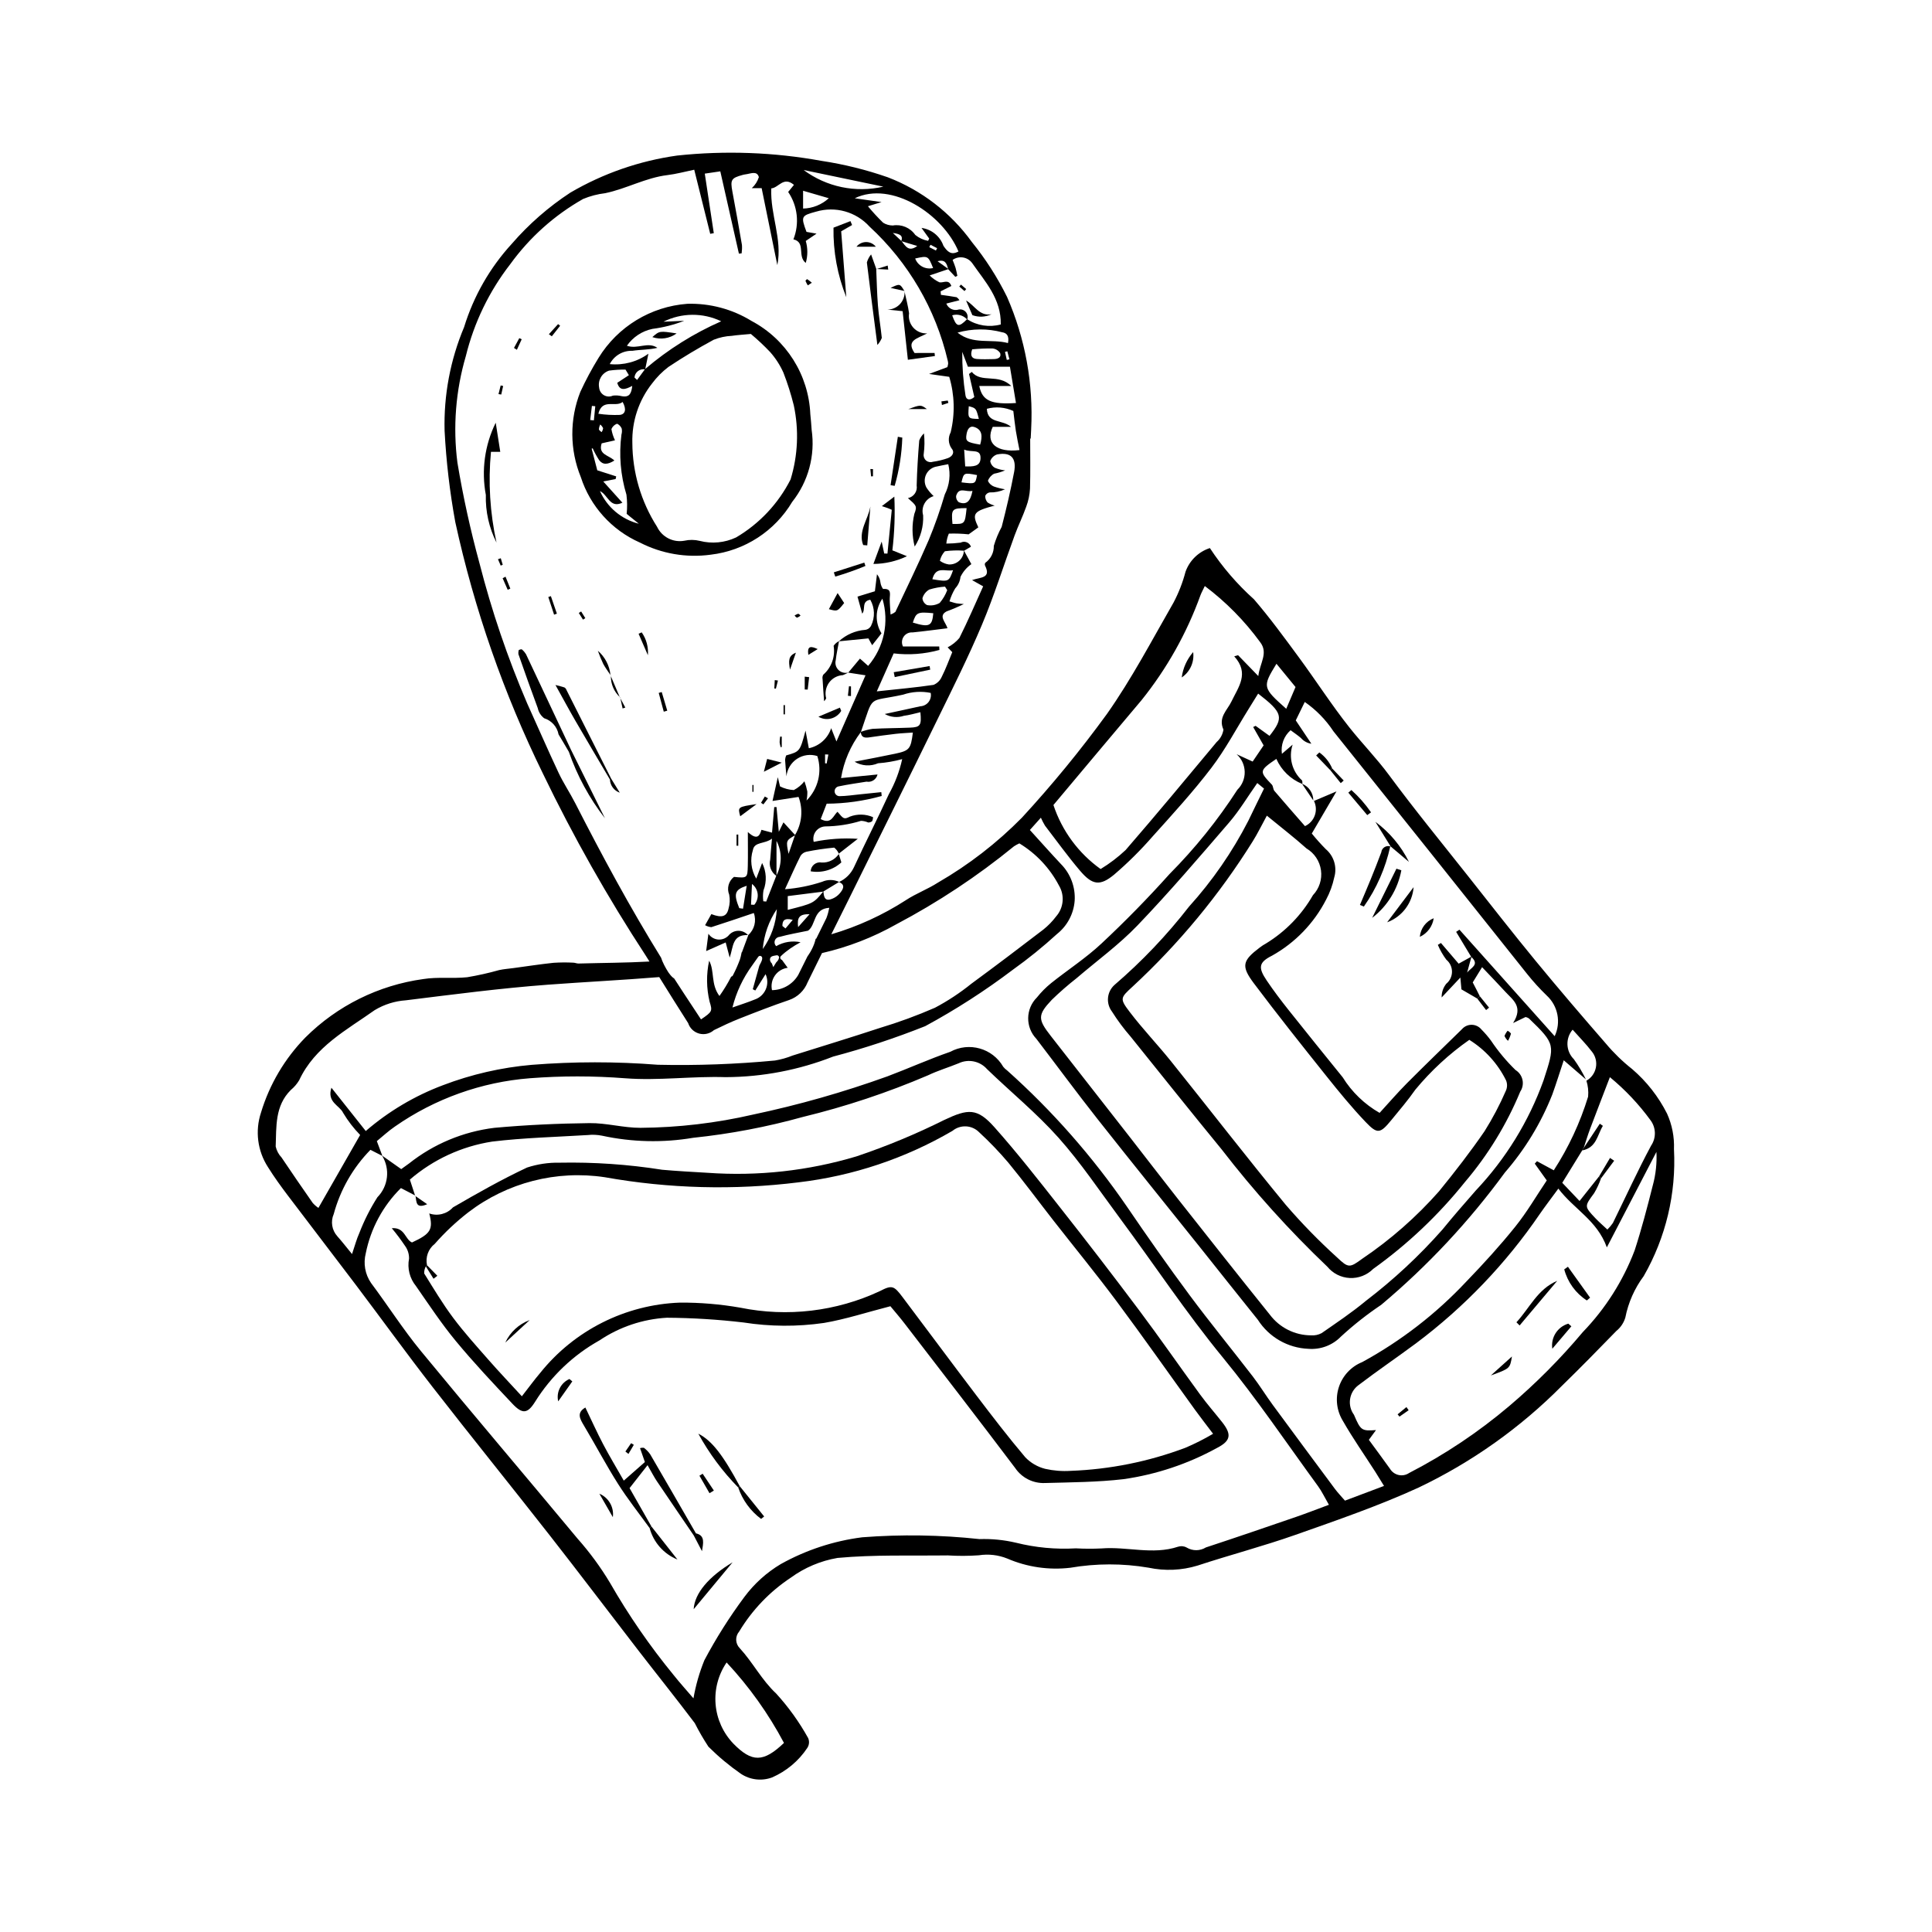 <?xml version="1.0" encoding="UTF-8"?>
<!-- Uploaded to: SVG Repo, www.svgrepo.com, Generator: SVG Repo Mixer Tools -->
<svg fill="#000000" width="800px" height="800px" version="1.1" viewBox="144 144 512 512" xmlns="http://www.w3.org/2000/svg">
 <g>
  <path d="m587.62 448.55c0.129-3.246-0.5-6.481-1.84-9.438-2.273-4.5-5.41-8.504-9.234-11.789-2.551-2.012-4.887-4.277-6.973-6.766-6.277-7.215-12.5-14.48-18.574-21.867-6.078-7.394-11.965-14.949-17.902-22.461-7.039-8.902-14.242-17.68-20.977-26.809-3.289-4.457-7.133-8.375-10.539-12.672-4.727-5.969-8.852-12.41-13.371-18.547-3.844-5.219-7.672-10.473-11.895-15.379-4.465-4.004-8.391-8.566-11.684-13.578-3.016 0.98-5.402 3.305-6.461 6.293-0.738 2.816-1.793 5.539-3.152 8.117-5.727 9.973-11.094 20.227-17.699 29.598v-0.004c-6.965 9.574-14.48 18.738-22.5 27.445-6.609 6.707-14.09 12.492-22.242 17.199-2.715 1.75-5.82 2.894-8.52 4.664l0.004 0.004c-6.121 3.941-12.773 6.988-19.754 9.039 1.574-3.156 3.144-6.309 4.711-9.465 7.824-15.824 15.676-31.637 23.426-47.5 4.055-8.297 8.207-16.566 11.785-25.074 3.254-7.731 5.762-15.777 8.652-23.66 0.945-2.574 2.172-5.047 3.082-7.633 0.574-1.539 0.91-3.156 1-4.797 0.133-4.41 0.047-8.832 0.047-13.246h0.133c0.043-0.828 0.105-1.652 0.129-2.481h-0.004c0.621-12.023-1.566-24.027-6.387-35.055-2.562-5.188-5.691-10.07-9.332-14.562-5.598-7.758-13.336-13.715-22.266-17.141-5.707-1.988-11.582-3.449-17.555-4.352-12.629-2.297-25.52-2.773-38.281-1.41-9.984 1.398-19.594 4.734-28.297 9.824-5.777 3.781-11.004 8.348-15.523 13.566-5.801 6.332-10.117 13.871-12.637 22.078-3.656 8.688-5.418 18.051-5.168 27.473 0.426 8.117 1.371 16.203 2.836 24.199 5.035 23.074 12.836 45.453 23.23 66.66 8.031 16.656 17.133 32.773 27.258 48.246 0.328 0.512 0.645 1.027 0.969 1.543-6.25 0.344-12.523 0.352-18.785 0.531-0.477 0.012-0.953-0.227-1.434-0.23h-0.004c-1.738-0.09-3.477-0.074-5.215 0.039-3.539 0.375-7.062 0.918-10.594 1.395-1.27 0.172-2.555 0.262-3.805 0.531h0.004c-2.785 0.785-5.609 1.414-8.461 1.895-3.863 0.402-7.852-0.133-11.664 0.488-11.82 1.629-22.785 7.062-31.234 15.484-5.461 5.586-9.496 12.41-11.754 19.887-1.613 4.852-0.938 10.172 1.844 14.461 1.625 2.609 3.438 5.109 5.293 7.562 5.949 7.879 11.98 15.688 17.93 23.566 6.84 9.059 13.496 18.262 20.461 27.223 10.25 13.188 20.762 26.172 31.055 39.324 7.898 10.09 15.621 20.32 23.453 30.461 4.961 6.422 10.043 12.746 14.926 19.227v0.004c1.086 2.144 2.293 4.227 3.613 6.234 2.641 2.633 5.512 5.027 8.57 7.156 2.438 1.637 5.512 2.008 8.27 0.996 3.809-1.652 7.059-4.371 9.355-7.828 0.516-0.777 0.605-1.762 0.23-2.613-2.356-4.246-5.199-8.203-8.469-11.793-3.871-3.613-6.176-8.246-9.656-12.023v-0.004c-1.203-1.199-1.27-3.125-0.16-4.406 3.441-5.719 8.113-10.598 13.68-14.281 3.672-2.676 7.914-4.469 12.395-5.234 9.664-0.891 19.445-0.543 29.176-0.668h0.004c2.75 0.172 5.508 0.164 8.258-0.031 2.551-0.398 5.156-0.098 7.551 0.867 5.254 2.269 11.016 3.106 16.703 2.434 6.856-1.176 13.867-1.184 20.727-0.016 4.301 0.914 8.766 0.727 12.977-0.555 8.617-2.836 17.414-5.137 25.965-8.152 10.996-3.879 22.074-7.691 32.66-12.539h-0.004c14.109-6.734 26.949-15.855 37.953-26.957 4.883-4.758 9.66-9.633 14.41-14.523 1.141-0.922 1.977-2.168 2.394-3.574 0.785-3.973 2.445-7.723 4.867-10.973 5.856-10.203 8.637-21.883 8.02-33.629zm-16.984-19.09v-0.004c4.055 3.34 7.676 7.176 10.77 11.418 1.488 1.996 1.539 4.715 0.133 6.766-3.59 6.699-6.746 13.637-10.105 20.461v0.004c-0.43 0.629-0.918 1.211-1.465 1.738-1.148-1.082-2.215-1.992-3.172-3.004-2.992-3.164-2.91-3.129-0.32-6.656v-0.004c0.734-1.234 1.34-2.543 1.805-3.902l-0.543-0.48-5.144 6.477c-1.559-1.641-2.906-3.062-4.578-4.82 1.816-2.953 3.551-5.769 5.285-8.586 0.137-0.223 0.27-0.445 0.402-0.672 0.562-1.691 1.07-3.402 1.699-5.07 1.688-4.477 3.422-8.941 5.234-13.668zm-80.859-99.434c3.004 2.082 5.582 4.723 7.598 7.777 17.133 21.395 34.234 42.82 51.301 64.273 1.617 2.031 3.367 3.953 5.234 5.758 2.977 2.742 3.824 7.106 2.094 10.766l-25.234-28.227-0.875 0.578c1.324 2.199 2.652 4.398 3.977 6.602-1.082 0.594-2.164 1.191-3.316 1.828l-4.691-5.481-0.82 0.5c0.59 1.398 1.348 2.719 2.258 3.934 0.949 0.789 1.496 1.961 1.492 3.191-0.008 1.234-0.562 2.402-1.52 3.18-0.82 1.027-1.254 2.312-1.219 3.625l4.957-5.273 0.281 3.129 4.188 2.434 0.68-0.613c-0.289-0.578-0.578-1.156-0.871-1.73-0.293-0.57-0.594-1.141-1-1.926l2.481-4.039c2.258 2.383 4.262 4.438 6.199 6.559 1.926 2.106 4.809 3.867 2.012 8.246l3.309-1.598v-0.004c0.312 0.07 0.609 0.195 0.879 0.367 7.152 6.898 6.922 7.039 3.879 16.449-3.906 10.855-10.02 20.785-17.949 29.164-2.992 3.422-5.988 6.844-8.855 10.371-6.125 6.938-12.914 13.258-20.273 18.875-3.715 3.09-7.758 5.793-11.734 8.555-0.852 0.453-1.816 0.656-2.777 0.582-4.309-0.004-8.359-2.035-10.941-5.481-8.242-10.234-16.375-20.559-24.516-30.871-4.125-5.227-8.164-10.523-12.262-15.773-7.086-9.082-14.176-18.156-21.277-27.227-3.457-4.426-3.519-5.547 0.273-9.566 2.09-2.027 4.289-3.945 6.582-5.742 5.414-4.641 11.25-8.875 16.156-14 8.414-8.781 16.332-18.047 24.273-27.266 2.715-3.152 4.867-6.785 7.445-10.438l1.785 1.465c-1.457 2.984-2.828 5.742-4.152 8.52-4.227 8.242-9.512 15.895-15.723 22.766-5.875 7.566-12.496 14.523-19.766 20.766-2.016 1.82-2.301 4.887-0.652 7.047 1.465 2.328 3.113 4.539 4.918 6.613 8.031 9.992 16.031 20.012 24.16 29.926 8.531 11.055 17.891 21.445 28 31.074 1.469 1.793 3.625 2.879 5.938 2.992 2.312 0.113 4.566-0.762 6.199-2.402 9.125-6.527 17.312-14.281 24.328-23.035 6.102-7.168 11.043-15.242 14.645-23.938 0.617-0.918 0.836-2.051 0.602-3.133s-0.898-2.023-1.844-2.606c-2.43-2.363-4.609-4.977-6.5-7.793-0.766-1.043-1.609-2.023-2.523-2.941-0.625-0.773-1.562-1.234-2.559-1.254s-1.953 0.402-2.609 1.156c-4.856 4.762-9.758 9.477-14.551 14.293-2.5 2.512-4.816 5.211-7.281 7.894-3.996-2.285-7.359-5.527-9.785-9.438-4.793-5.93-9.598-11.848-14.336-17.82-2.016-2.539-3.984-5.133-5.797-7.824-2.301-3.414-2.152-4.797 1.418-6.586 6.133-3.43 11.117-8.594 14.324-14.844 0.992-1.848 1.719-3.828 2.156-5.883 0.805-2.723-0.074-5.664-2.242-7.5-1.305-1.316-2.543-2.699-3.707-4.137 2.106-3.594 4.113-7.016 6.543-11.164l-5.969 2.531c0.59 1.195 0.668 2.582 0.219 3.836-0.449 1.258-1.383 2.281-2.598 2.836-2.727-3.121-5.445-6.203-8.105-9.336-0.371-0.438-0.297-1.266-0.684-1.672-3.379-3.523-3.371-3.699 1.203-6.812v0.004c1.332 3.008 3.773 5.379 6.816 6.617l2.969 4.387c0.012-1.922-1.145-3.656-2.918-4.391 0.062-0.301 0.043-0.613-0.059-0.902-2.637-2.391-3.617-6.113-2.492-9.492l-2.844 2.438c-0.34-2.34 0.523-4.695 2.301-6.258 1.051 0.781 1.945 1.371 2.742 2.066 0.707 0.82 1.691 1.359 2.766 1.516l-4.137-6.184zm43.023 71.73 1.133-4.137c2.285 2.066-0.234 2.891-1.137 4.133zm-56.48 2.871c6.231 8.297 12.699 16.418 19.172 24.523 3.332 4.176 6.727 8.324 10.41 12.188 3.144 3.301 3.875 3.09 6.856-0.551 2.16-2.637 4.383-5.234 6.328-8.023 4.152-5.019 8.961-9.461 14.297-13.195 4.195 2.606 7.57 6.34 9.75 10.77 0.359 0.895 0.328 1.895-0.082 2.766-1.605 3.691-3.488 7.262-5.629 10.676-3.75 5.465-7.828 10.723-12.016 15.863l0.004 0.004c-6.019 6.828-12.887 12.867-20.438 17.957-3.309 2.43-3.644 2.461-6.664-0.402-4.812-4.363-9.352-9.016-13.59-13.938-10.312-12.523-20.234-25.367-30.391-38.023-3.551-4.422-7.496-8.535-10.926-13.043-2.715-3.562-2.5-3.75 0.719-6.715v0.004c12.281-11.367 22.996-24.316 31.859-38.512 1.285-2.043 2.34-4.238 3.75-6.816 3.805 3.129 7.269 5.785 10.508 8.688 2.094 1.242 3.504 3.371 3.836 5.781s-0.449 4.84-2.129 6.602c-3.004 5.238-7.277 9.641-12.43 12.793-0.57 0.312-1.117 0.664-1.637 1.059-4.625 3.508-5.043 4.906-1.562 9.543zm5.957-84.723c1.715 2.094 3.32 4.051 5.051 6.164l-2.461 5.769c-6.309-5.617-6.348-5.801-2.59-11.934zm-35.781 9.676c6.719-8.355 12.008-17.766 15.645-27.852 0.293-0.75 0.688-1.461 1.145-2.426 5.59 4.199 10.531 9.207 14.656 14.855 2.242 2.902-0.055 5.492-0.48 9-2.094-2.16-3.727-3.844-5.359-5.523l-1.02 0.301c4.113 4.519 1.09 8.137-0.738 11.977-1.098 2.309-3.578 4.195-2.121 7.441l0.004-0.004c-0.195 1.273-0.832 2.438-1.797 3.293-7.992 9.59-15.957 19.199-24.133 28.629-2.027 1.902-4.246 3.59-6.625 5.035-5.859-4.188-10.238-10.129-12.504-16.969 7.727-9.199 15.504-18.5 23.328-27.758zm-86.332 63.234c-0.051 0.25-0.137 0.52-0.219 0.785-0.059 0.199-0.125 0.398-0.199 0.598-0.066 0.184-0.145 0.363-0.223 0.547-0.078 0.184-0.16 0.367-0.246 0.547-0.102 0.211-0.211 0.414-0.32 0.617-0.078 0.145-0.156 0.293-0.238 0.434-0.129 0.223-0.266 0.426-0.398 0.629-0.113 0.172-0.227 0.355-0.344 0.508-0.816 1.637-1.633 3.273-2.445 4.91l-0.004 0.004c-1.453 2.457-4.086 3.981-6.941 4.008-0.297-1.344-0.016-2.754 0.777-3.879 0.789-1.129 2.019-1.871 3.387-2.047l-1.504-2.066-0.062-0.035c-0.047-0.031-0.105-0.055-0.152-0.086-0.086-0.059-0.152-0.141-0.195-0.23l-0.008-0.02-0.004-0.004c-0.039-0.086-0.059-0.18-0.055-0.277 0.004-0.117 0.051-0.23 0.129-0.32l0.02-0.031c0.371-0.359 0.762-0.707 1.172-1.039 0.094-0.078 0.195-0.145 0.293-0.223 0.324-0.254 0.648-0.504 0.988-0.742 0.086-0.059 0.176-0.113 0.262-0.172 0.359-0.246 0.727-0.484 1.102-0.715l0.203-0.117c0.406-0.242 0.816-0.477 1.23-0.699l-0.004 0.004c-2.211-0.461-4.512-0.09-6.469 1.039-0.406-0.391-0.543-0.984-0.355-1.512 0.191-0.527 0.676-0.898 1.234-0.941 2.457-0.684 4.984-1.105 7.57-1.648 2.148-1.52 1.297-5.812 5.621-6.062l0.004-0.004c-0.176 0.926-0.426 1.836-0.758 2.715-0.887 1.82-1.781 3.637-2.688 5.449l-0.164 0.047zm-16.836 7.039h0.004c0.043-0.066 0.094-0.129 0.137-0.195 0.469-0.715 1.008-1.379 1.48-2.094 0.062-0.09 0.148-0.16 0.25-0.199l0.102-0.035c0.047-0.008 0.098-0.012 0.148-0.004 0.117 0.004 0.23 0.047 0.324 0.121 0.129 0.094 0.207 0.242 0.219 0.402 0.008 0.172-0.012 0.348-0.055 0.516l-0.047 0.156c-0.039 0.117-0.082 0.23-0.133 0.34l-0.074 0.164c-0.047 0.098-0.098 0.191-0.148 0.289l-0.07 0.133v-0.004c-0.09 0.16-0.168 0.328-0.242 0.496-0.625 2.246-1.18 4.231-1.73 6.215l0.668 0.34c0.859-1.367 1.719-2.731 2.723-4.328 0.59 1.27 0.613 2.727 0.059 4.008-0.551 1.285-1.621 2.273-2.945 2.715-1.867 0.766-3.801 1.367-5.894 2.109 1.004-4.016 2.781-7.801 5.227-11.145zm6.394-23.758c-0.891 2.277-1.781 4.551-2.668 6.828l-0.77-0.078c-0.133-0.957-0.117-1.926 0.047-2.875 0.922-2.363 0.789-5.008-0.359-7.269-0.441 1.176-0.887 2.356-1.559 4.144-1.363-2.281-1.688-5.035-0.887-7.57 0.402-2.277 3.078-1.527 5.055-3.027-0.199 2.344-0.375 3.945-0.469 5.555v-0.004c-0.414 1.629 0.23 3.344 1.609 4.297zm0.059-0.129v-9.125c1.488 2.859 1.488 6.266 0 9.125zm0.086 8.965c-0.215 3.805-1.508 7.473-3.727 10.57 0.328-3.781 1.609-7.418 3.727-10.57zm-6.586-6.668c0.848 0.629 1.391 1.582 1.508 2.629 0.113 1.047-0.211 2.094-0.898 2.891l-0.863-0.039zm4.84 20.395c-0.016-0.043-0.031-0.082-0.043-0.125l-0.016-0.094c-0.039-0.195-0.008-0.402 0.082-0.578l0.004-0.02v-0.004c0.043-0.082 0.098-0.156 0.164-0.219 0.117-0.098 0.25-0.176 0.398-0.223 0.195-0.066 0.398-0.117 0.605-0.145 0.152-0.023 0.305-0.051 0.445-0.082h0.004c0.078-0.02 0.156-0.02 0.234-0.004 0.047 0.012 0.094 0.027 0.137 0.051l0.062 0.027c0.125 0.078 0.211 0.199 0.246 0.34 0.016 0.043 0.023 0.082 0.027 0.125-0.008 0.047-0.016 0.098-0.031 0.145l-0.004 0.004c-0.031 0.191-0.102 0.379-0.207 0.543-0.027 0.043-0.051 0.094-0.082 0.137h0.004c-0.141 0.188-0.289 0.363-0.457 0.523l-0.762 1.238c-0.152-0.379-0.285-0.715-0.395-1.008l-0.027-0.035v0.004c-0.059-0.039-0.113-0.09-0.156-0.148-0.043-0.066-0.086-0.133-0.121-0.203h0.004c-0.043-0.082-0.082-0.164-0.113-0.25zm4.637-13.531 0.004-3.652c3.09-0.391 6.234-0.785 9.379-1.184-2.527 3.098-2.586 3.117-9.379 4.836zm5.785 1.145c-1.121 1.266-1.844 2.082-3.031 3.422-0.309-2.562 0.301-3.477 3.035-3.422zm-4.449 1.492-1.93 2.289-0.824-0.668c0.016-1.316 0.402-2.219 2.754-1.617zm12.543-7.133 0.004 0.004c-0.707 0.875-1.684 1.496-2.777 1.762-1.469 0.277-1.527-1.078-1.66-2.141l4.125-2.504c1.902 0.75 0.969 2.066 0.312 2.883zm14.566-36.887c-3.426 0.73-6.875 1.363-10.723 2.117v0.004c1.883 1.133 4.199 1.285 6.219 0.41 2.16-0.156 4.301-0.523 6.391-1.098-0.715 3.25-1.902 6.379-3.531 9.281-2.984 6.496-6.254 12.859-9.246 19.352-0.809 1.742-2.215 3.137-3.965 3.93l0.031-0.02h0.004c-1.43-0.668-3.074-0.68-4.512-0.035-3.191 1.055-6.496 1.715-9.844 1.969 1.582-3.438 2.781-6.164 4.113-8.82h-0.004c0.359-0.574 0.934-0.977 1.594-1.121 2.43-0.488 4.879-0.852 7.344-1.086 0.535 0.422 0.953 0.973 1.215 1.602 1.586-1.238 3.172-2.477 5.043-3.934h-0.004c-3.914-0.254-7.844 0.016-11.688 0.809-0.242-0.957-0.043-1.973 0.543-2.769 0.59-0.793 1.504-1.281 2.492-1.324 3.223-0.031 6.426-0.531 9.504-1.477 0.652 0.023 1.297 0.172 1.895 0.438 0.379 0.008 0.746-0.109 1.047-0.34 0.16-0.336 0.242-0.703 0.246-1.074-1.949-0.848-4.152-0.898-6.137-0.145-1.586 0.809-1.699 0.59-3.277-1.277-1.164 0.961-1.59 3.469-4.461 1.93l1.582-4.078h-0.004c4.93-0.027 9.836-0.715 14.586-2.043l-0.105-1.02c-1.926 0.199-3.852 0.398-5.777 0.598-1.77 0.18-3.543 0.453-5.312 0.469-0.688-0.012-1.246-0.555-1.281-1.238-0.035-0.688 0.465-1.281 1.145-1.367 2.414-0.512 4.867-0.84 7.305-1.238 1.328 0.254 2.617-0.586 2.922-1.902-3.273 0.324-6.426 0.637-9.668 0.957v-0.004c0.73-4.414 2.527-8.586 5.227-12.156 0.148 1.496 1.152 1.531 2.352 1.355 2.312-0.34 4.633-0.66 6.957-0.926 1.477-0.168 2.969-0.223 4.496-0.332-0.547 4.359-0.883 4.789-4.711 5.606zm-26.539 21.633c-0.5 1.453-1.004 2.922-1.688 4.898-0.699-3.477-0.703-3.519 1.688-4.894zm7.988-19.098v-2.352l0.875 0.035-0.457 2.375zm25.262-15.113c-2.918 0.656-5.844 1.27-9.441 2.051v0.004c1.543 0.863 3.383 1.035 5.062 0.473 1.465-0.18 2.898-0.617 4.379-0.949 0.332 3.5 0 3.981-2.805 4.09-3.285 0.133-6.578 0.129-9.863 0.316l0.004-0.004c-1.055 0.16-2.09 0.426-3.09 0.797 3.539-10.211 1.578-7.734 11.156-9.852h0.004c2.356-0.801 4.883-0.961 7.32-0.465 0.176 0.84-0.027 1.719-0.551 2.398-0.523 0.68-1.32 1.098-2.176 1.145zm-19.09-8.953-0.004 0.004c-0.926 0.262-1.922 0.008-2.613-0.664-0.688-0.672-0.969-1.66-0.73-2.594 0.18-1.68 0.57-3.34 0.867-5.008 2.473-0.246 4.949-0.488 7.789-0.77 0.121 0.219 0.496 0.898 0.996 1.805 0.812-1.031 1.527-1.945 2.477-3.148v0.004c-1.777-2.832-1.684-6.453 0.238-9.191 1.859 6.195 0.438 12.91-3.777 17.816l-2.172-1.93c-1.008 1.207-2.039 2.441-3.074 3.68zm43.91-53.035c-0.922 4.848-2.043 9.66-3.277 14.438v0.004c-0.867 1.602-1.566 3.289-2.086 5.035 0.043 1.785-0.809 3.473-2.269 4.5-0.137 0.227-0.152 0.504-0.047 0.746 1.707 3.434-1.32 3.039-3.449 3.828l2.941 1.656c-2.082 4.586-4.051 9.207-6.305 13.688v0.004c-0.863 1.02-1.918 1.863-3.106 2.477l1.223 1.277c-0.93 2.231-1.723 4.43-2.773 6.5v-0.004c-0.418 0.988-1.207 1.766-2.195 2.172-4.715 0.699-9.469 1.117-15.035 1.723 1.719-3.863 3.086-6.938 4.477-10.066 4.062 0.492 8.184 0.18 12.125-0.914l-0.055-0.922h-9.609c-0.41-0.836-0.34-1.832 0.188-2.602 0.523-0.77 1.422-1.199 2.352-1.121 2.984-0.293 5.961-0.707 9.246-1.105-0.43-1.633-2.531-3.266-0.199-4.481 1.551-0.559 3.066-1.207 4.543-1.941-0.641-0.055-1.289-0.074-1.922-0.18-0.52-0.086-1.02-0.277-1.879-0.523l-0.004 0.004c0.359-1.207 0.871-2.367 1.52-3.445 0.785-0.836 1.277-1.906 1.398-3.047 0.656-1.355 1.648-2.519 2.883-3.383-0.57-1.047-1.254-2.297-1.941-3.551h0.016l1.809-1.059h0.004c-0.18-0.539-0.586-0.969-1.113-1.176-0.523-0.211-1.117-0.176-1.613 0.09-1.258 0.164-2.527 0.25-3.797 0.254 0.078-0.91 0.305-1.801 0.664-2.641 1.75-0.059 3.504 0.004 5.246 0.191l2.57-1.852c-1.742-3.668-1.336-4.269 4.328-5.769v-0.004c-0.672-0.164-1.312-0.449-1.891-0.836-0.406-0.48-0.629-1.09-0.613-1.719 0.207-0.488 0.645-0.836 1.164-0.93 1.41 0.039 2.805-0.246 4.086-0.836-1.008-0.148-1.996-0.395-2.961-0.734-0.695-0.273-1.258-0.812-1.57-1.492 0.285-0.82 0.875-1.5 1.648-1.898 1-0.195 1.977-0.488 2.914-0.879-0.93-0.098-1.84-0.328-2.703-0.68-0.672-0.371-1.133-1.035-1.246-1.793 0.305-0.824 0.965-1.469 1.797-1.75 3.664-0.703 5.25 0.895 4.519 4.75zm-16.164 25.922c-1.113 3.113-1.113 3.113-5.488 2.406 0.957-3.664 3.516-1.926 5.488-2.406zm-3.488-2.481c0.207-0.945 0.664-1.82 1.32-2.531 1.672-0.227 3.363-0.277 5.043-0.148-0.039 1.02-0.488 1.977-1.242 2.66-0.754 0.688-1.754 1.039-2.769 0.984-0.852-0.129-1.656-0.457-2.352-0.965zm1.355 6.844 0.582 0.93h0.004c-0.461 1.238-1.137 2.387-1.996 3.391-1.012 0.586-2.199 0.789-3.344 0.57-0.703-0.348-1.168-1.039-1.227-1.82 0.281-0.973 0.934-1.797 1.816-2.297 1.355-0.418 2.754-0.68 4.168-0.773zm-3.106 7.051c-0.289 3.438-1.082 3.797-5.422 2.477 0.879-2.711 1.27-2.891 5.426-2.477zm6.043-31.066c0.746-2.566 2.586-0.945 4.34-1.363-0.523 2.746-1.547 3.82-3.598 3.016-0.516-0.387-0.797-1.012-0.742-1.652zm-1.035-47.887c1.398-0.426 2.914-0.02 3.91 1.051-2.176 2.223-2.809 2.055-3.91-1.051zm5.949 29.625c2.102 0.766 2.062 2.519 1.465 4.644-3.629-0.617-3.938-0.898-3.598-2.832 0.215-1.234 0.824-2.289 2.133-1.812zm-1.547-5.531c1.926 0.512 1.926 0.512 2.668 3.367-2.918-0.074-2.918-0.074-2.672-3.371zm3.109 13.84c-0.086 2.191-2.016 2.144-4.062 2.109l-0.27-4.457c2.004 0.879 4.438-0.367 4.332 2.344zm-0.926 4.41c-0.434 2.375-0.434 2.375-4.125 1.926 0.621-2.594 0.621-2.594 4.121-1.93zm-2.762 8.754c-0.449 4.246-0.449 4.246-3.746 4.191-0.359-3.973-0.188-4.184 3.742-4.191zm6.926-21.547h4.84c-2.293-1.996-6.246-0.785-6.402-4.777 2.336-0.637 4.82-0.43 7.016 0.582 0.227 1.816 0.398 3.551 0.668 5.269 0.266 1.695 0.633 3.375 0.961 5.09-6.078 0.727-9.117-1.855-7.082-6.164zm6.156-6.305c-6.633 0.434-8.938-0.625-9.727-4.512h8.473c-3.418-3.406-7.926-0.66-10.465-3.731l-0.723 0.547 1.402 6.102c-1.156 1-2.152 0.812-2.332-0.395h-0.004c-0.602-3.828-0.891-7.699-0.863-11.574 0.438 1.145 0.871 2.293 1.5 3.941h11.137c0.582 3.484 1.086 6.531 1.602 9.621zm-11.602-14.23c1.789-0.176 3.582-0.25 5.379-0.223 0.84 0.07 1.598 0.531 2.043 1.246 0.359 1.215-0.73 1.551-1.758 1.566-1.48 0.027-2.965 0.082-4.438-0.031-1.422-0.105-1.793-0.992-1.227-2.559zm9.168 2.809-0.477-2.133 0.617-0.152 0.555 2.125zm0.316-4.469c-4.41-1.188-9.277 0.527-13.371-2.766 3.863-1.094 7.953-1.125 11.832-0.094 1.25 0.184 1.895 1.004 1.539 2.859zm-9.48-21.18c3.383 4.883 7.699 9.426 7.57 16.246-3.019 0.828-6.254 0.332-8.887-1.363 0.227-0.668 0.082-1.406-0.379-1.941-0.465-0.531-1.176-0.781-1.867-0.652-1.344 0.434-2.793-0.262-3.297-1.578 1.168-0.297 2.231-0.566 3.469-0.879-0.184-0.324-0.445-0.598-0.758-0.805-1.371-0.262-2.762-0.43-4.144-0.629l-0.082-0.926 2.844-1.422c-0.711-1.934-2.094-0.754-3.152-0.973l0.004 0.004c-0.969-0.449-1.848-1.07-2.598-1.828 2.074-0.699 3.504-1.18 4.922-1.66l0.012 0.035 1.871 2 0.535-0.27c-0.152-0.703-0.266-1.414-0.469-2.102-0.188-0.641-0.465-1.254-0.789-2.109h-0.004c1.676-1.195 3.996-0.812 5.199 0.852zm-18.781-5.887c-0.539-0.508-1.09-1.023-2.254-2.113 2.168 0.281 2.676 0.848 2.258 2.113zm4.215 1.34c-2.328 1.715-3.106-0.031-4.133-1.254 1.379 0.422 2.754 0.84 4.133 1.254zm4.199 5.844c-1.996 0.484-4.039-0.605-4.75-2.531 3.418-0.75 3.418-0.75 4.75 2.531zm-1.012-5.535 0.32-0.633c0.586 0.301 1.168 0.605 1.754 0.906l-0.312 0.621zm2.195 3.734c2.137-0.582 2.426 0.75 2.801 2.004zm5.539-2.59c-1.934 1.059-2.922 0.074-3.977-1.492v0.004c-0.895-2.551-3.141-4.383-5.816-4.754l2.035 2.82-0.285 0.605c-1.25-0.223-2.422-0.762-3.406-1.566-1.332-1.922-3.656-2.894-5.961-2.5-0.902-0.004-1.789-0.258-2.555-0.734-1.422-1.383-2.766-2.84-4.027-4.367l3.602-1.102c-2.848-0.406-4.809-0.684-7.094-1.012 9.754-4.715 23.363 4.223 27.488 14.102zm-19.906-17.176c-7.348 1.699-15.07 0.086-21.125-4.41 7.496 1.566 14.312 2.988 21.125 4.41zm-21.27 1.086c2.34 0.68 4.293 1.246 6.809 1.977v0.004c-1.863 1.707-4.285 2.68-6.809 2.738zm-60.414 162.24c-1.379-2.703-3.09-5.242-4.379-7.984-2.867-6.098-5.547-12.285-8.336-18.422-5.164-12.031-9.387-24.449-12.633-37.133-2.394-8.77-4.344-17.652-5.84-26.621-1.223-9.477-0.461-19.102 2.227-28.27 2.176-8.867 6.195-17.18 11.801-24.391 5.113-7.062 11.688-12.945 19.277-17.242 1.871-0.777 3.836-1.293 5.848-1.531 5.629-1.164 10.73-4.102 16.508-4.797 2.305-0.277 4.566-0.902 7.094-1.422 1.449 5.809 2.844 11.398 4.234 16.984l0.949-0.168c-0.777-5.133-1.555-10.266-2.387-15.781l4.113-0.605c1.707 7.559 3.32 14.684 4.93 21.809l0.723-0.074-0.004 0.004c0.105-0.738 0.137-1.488 0.086-2.231-0.809-4.734-1.656-9.465-2.539-14.188-0.57-3.059-0.293-3.555 2.672-4.352v-0.004c0.266-0.074 0.535-0.133 0.812-0.168 1.297-0.145 3.035-1.062 3.539 0.734v-0.004c-0.352 1.125-0.996 2.133-1.871 2.922h2.609c1.414 6.941 2.785 13.672 4.156 20.402 1.383-6.875-1.902-13.312-1.605-20.332 1.98-0.156 3.219-3.285 6.012-0.934l-1.531 1.875h-0.004c2.516 3.699 3.035 8.402 1.391 12.562 3.348 0.777 0.953 4.488 3.277 6.25h-0.004c0.551-1.902 0.551-3.922 0-5.824l2.856-1.934-2.66-0.469c-1.57-4.172-1.344-4.293 2.543-5.367v0.004c5.09-1.516 10.602 0.027 14.164 3.969 10.312 9.496 17.535 21.875 20.727 35.527 0.07 0.266 0.105 0.543 0.102 0.82-0.047 0.301-0.113 0.598-0.207 0.891-1.332 0.496-2.719 1.012-4.859 1.812 2.199 0.309 3.703 0.52 5.356 0.754v-0.004c1.43 4.789 1.559 9.871 0.375 14.727-0.723 1.348-0.633 2.984 0.234 4.242 0.945 1.074 0.195 2.152-0.965 2.582-1.301 0.457-2.644 0.781-4.008 0.973-0.617 0.203-1.293 0.074-1.781-0.348-0.492-0.422-0.727-1.07-0.621-1.707 0.242-1.816 0.266-3.652 0.07-5.473-0.555 0.523-0.98 1.164-1.254 1.875-0.328 3.961-0.578 7.934-0.68 11.91h-0.004c0.27 1.562-0.758 3.055-2.312 3.367 2.234 1.988 2.496 2.086 1.695 4.191-0.672 2.848-0.637 5.816 0.098 8.648 1.586-2.461 2.367-5.348 2.238-8.27-0.621-2.176 0.617-4.445 2.781-5.098-0.723-0.676-1.359-1.434-1.902-2.262-0.598-1.094-0.621-2.41-0.066-3.527 0.555-1.113 1.625-1.887 2.856-2.07 0.918-0.227 1.859-0.371 2.988-0.598 0.664 2.699 0.336 5.547-0.926 8.023-1.195 4.098-2.617 8.129-4.25 12.07-2.773 6.43-5.863 12.719-8.844 19.059h-0.004c-0.383 0.297-0.809 0.527-1.266 0.684-0.09-1.5-0.215-2.766-0.223-4.031-0.008-1.312 0.625-2.922-1.773-2.746v-0.004c-0.359-0.496-0.594-1.074-0.684-1.68-0.082-0.812-0.402-1.582-0.922-2.215l-0.551 4.512c-1.574 0.484-3.082 0.945-4.617 1.414l1.254 4.512c0.984-1.07-0.312-3.277 2.144-3.68l-0.004 0.004c1.207 2.113 1.285 4.688 0.215 6.871-0.309 0.609-0.898 1.027-1.578 1.105-2.578 0.203-5.012 1.258-6.922 2.996v-0.012c-0.578 0.285-1.074 0.715-1.434 1.246 0.477 2.856-0.562 5.754-2.742 7.656-0.203 0.359-0.27 0.781-0.184 1.188 0.105 1.891 0.254 3.781 0.398 5.84 0.242-0.219 0.43-0.484 0.559-0.781-0.387-1.418-0.109-2.93 0.746-4.121 0.859-1.191 2.207-1.93 3.672-2.012 0.496-0.188 0.977-0.418 1.434-0.688l-0.02 0.023c1.461 0.227 2.926 0.449 4.59 0.707-2.535 5.769-4.941 11.242-7.707 17.531-0.68-1.719-1.035-2.617-1.391-3.516v-0.004c-0.879 2.707-3.137 4.738-5.922 5.32-0.297-1.582-0.535-2.848-0.875-4.672-1.488 5.539-1.488 5.539-5.133 6.574v0.004c-0.152 0.363-0.246 0.75-0.285 1.145 0.07 1.363 0.215 2.723 0.359 4.391 0.188-1.891 1.219-3.598 2.809-4.641 1.59-1.043 3.566-1.312 5.375-0.73 1.324 4.152 0.223 8.695-2.856 11.777 0.156-0.781 0.227-1.578 0.207-2.375-0.184-0.926-0.441-1.832-0.77-2.715-0.766 0.965-1.723 1.758-2.816 2.324-1.27-0.066-2.512-0.395-3.648-0.969l-0.594-2.441c-0.48 2.16-0.875 3.938-1.398 6.301 2.488-0.387 4.57-0.711 6.898-1.074 1.25 3.324 0.906 7.039-0.926 10.082l-3.07-3.344c-0.188 0.379-0.512 1.043-1.234 2.512-0.254-2.734-0.43-4.648-0.609-6.559l-0.605 0.004-0.586 6.773-2.801-0.75c-0.422 1.383-1.012 3-3.606 0.582 0 3.531 0.051 6.242-0.012 8.949-0.078 3.266-0.164 3.297-3.664 2.945v-0.004c-1.43 1.109-1.949 3.039-1.266 4.715 0.238 1.223 0.18 2.488-0.172 3.684-0.473 2.133-1.766 2.543-4.559 1.469l-1.656 2.938c0.508 0.289 1.074 0.465 1.66 0.516 3.731-1.188 7.434-2.461 11.25-3.746 0.75 2.066 0.168 4.383-1.477 5.844h-0.074l0.051 0.051v0.004l0.023-0.023 0.023-0.027c-0.551 1.527-1.113 3.051-1.699 4.57l-0.082 0.012c-0.023 0.176-0.066 0.344-0.098 0.516-0.082 0.426-0.188 0.848-0.316 1.262l-0.039 0.129c-0.52 1.414-1.129 2.793-1.828 4.129-0.082 0.203-0.266 0.352-0.48 0.395-0.91 1.781-1.949 3.496-3.113 5.129-2.348-3.133-1.23-6.574-2.731-9.363h0.004c-0.777 3.59-0.734 7.309 0.121 10.879 0.789 2.492 0.695 2.672-2.281 4.684-1.559-2.363-3.117-4.731-4.68-7.102-0.816-1.23-1.621-2.469-2.414-3.715-0.367-0.238-0.691-0.531-0.961-0.871-0.168-0.195-0.324-0.398-0.469-0.609-0.066-0.098-0.137-0.195-0.199-0.293-0.176-0.281-0.348-0.566-0.5-0.824-0.176-0.305-0.348-0.621-0.512-0.941l-0.09-0.18c-0.152-0.305-0.297-0.609-0.426-0.922-0.125-0.297-0.242-0.598-0.336-0.902-8.234-13.305-15.652-27.066-22.773-41zm45.469 21.949-0.973 6.074-0.996-0.145c-1.531-3.766-1.27-4.887 1.969-5.93zm-115.01 84.047c-2.789-3.984-5.539-7.996-8.254-12.035h0.004c-0.777-0.816-1.316-1.828-1.562-2.926 0.199-5.266-0.23-10.762 4.012-14.973 0.879-0.727 1.625-1.598 2.211-2.574 4.16-8.926 12.586-13.309 20.051-18.609v0.004c2.496-1.5 5.312-2.383 8.219-2.582 12.547-1.551 25.098-3.203 37.699-4.141 9.816-0.73 19.648-1.211 29.453-2.012 2.539 4.07 5.066 8.152 7.66 12.191v-0.004c0.438 1.359 1.535 2.402 2.914 2.781 1.375 0.375 2.852 0.031 3.922-0.914 2.227-1.09 4.473-2.152 6.777-3.059 4.359-1.719 8.73-3.426 13.164-4.926 2.223-0.773 4-2.473 4.871-4.66 1.258-2.598 2.547-5.184 3.828-7.773h0.004c6.898-1.582 13.531-4.152 19.695-7.633 11.051-5.836 21.496-12.754 31.176-20.66 0.453-0.297 0.93-0.559 1.426-0.777 4.434 2.695 8.055 6.539 10.473 11.129 1.582 2.606 1.285 5.938-0.73 8.223-0.977 1.301-2.117 2.473-3.391 3.488-6.297 4.828-12.625 9.617-19.02 14.312v-0.004c-3.019 2.445-6.269 4.59-9.703 6.41-4.75 2.07-9.617 3.856-14.578 5.348-7.688 2.531-15.43 4.898-23.152 7.32-1.504 0.609-3.07 1.051-4.668 1.316-10.32 0.977-20.684 1.355-31.047 1.125-11.113-0.871-22.281-0.863-33.398 0.02-8.062 0.699-15.992 2.519-23.555 5.406-7.477 2.809-14.398 6.918-20.441 12.133-3.164-3.988-5.93-7.477-9.102-11.473-1.25 3.871 2.16 4.66 3.102 6.656v0.004c1.27 2.121 2.781 4.086 4.508 5.859-3.695 6.457-7.285 12.738-11.055 19.328-0.559-0.371-1.066-0.816-1.512-1.32zm10.418 13.547c-1.527-1.855-2.664-3.344-3.914-4.734h0.004c-1.438-1.602-1.805-3.898-0.938-5.871 1.734-6.41 5.086-12.266 9.73-17.012l3.117 1.59v0.004c2.137 3.512 1.613 8.027-1.266 10.961-1.91 2.992-3.516 6.172-4.793 9.484-0.727 1.59-1.164 3.312-1.938 5.578zm114.47 129.56c-5.477 5.215-8.504 5.191-13.418 0.176-2.719-2.836-4.379-6.519-4.703-10.434s0.707-7.82 2.918-11.066c5.984 6.41 11.098 13.578 15.203 21.324zm135.75-59.914c-7.965 2.738-15.934 5.473-23.938 8.105-1.559 0.961-3.519 0.973-5.09 0.031-0.699-0.391-1.531-0.469-2.297-0.219-6.719 2.227-13.527-0.098-20.273 0.453-2.266 0.109-4.535 0.102-6.801-0.023-5.344 0.309-10.699-0.195-15.891-1.496-3.164-0.742-6.41-1.066-9.656-0.957-10.32-1.117-20.719-1.277-31.07-0.477-7.586 0.965-14.918 3.379-21.594 7.106-3.742 2.234-7.008 5.18-9.613 8.676-3.961 5.32-7.512 10.938-10.621 16.797-1.324 3.254-2.293 6.641-2.894 10.102-1.84-2.156-3.633-4.125-5.281-6.203-6.277-7.648-11.906-15.809-16.828-24.395-2.5-4.172-5.387-8.105-8.617-11.742-13.793-16.598-27.793-33.02-41.5-49.688-4.731-5.754-8.758-12.082-13.227-18.059v-0.004c-1.574-2.293-2.078-5.156-1.387-7.852 1.309-6.562 4.555-12.586 9.316-17.285l3.742 1.949-1.371-4.191v-0.004c6.188-5.332 13.75-8.824 21.82-10.074 8.359-1.008 16.812-1.211 25.23-1.727v0.004c1.293-0.148 2.602-0.094 3.879 0.164 7.945 1.723 16.145 1.91 24.16 0.555 9.824-1.027 19.539-2.875 29.055-5.523 11.34-2.754 22.438-6.445 33.168-11.035 2.617-1.254 5.43-2.086 8.121-3.188 2.574-1.219 5.644-0.586 7.527 1.555 6.289 6.078 13.121 11.652 18.922 18.156 5.906 6.621 10.887 14.078 16.191 21.227 9.168 12.359 17.652 25.195 27.449 37.129 8.938 10.887 16.84 22.621 25.156 34.016 1.008 1.379 1.742 2.961 2.875 4.922-3.266 1.207-5.945 2.262-8.664 3.195zm12.918-4.297c-1.023-1.188-1.906-2.098-2.656-3.106-5.516-7.41-11.012-14.836-16.488-22.277-1.82-2.477-3.426-5.113-5.301-7.551-5.543-7.199-11.312-14.23-16.727-21.523-5.703-7.688-11.207-15.527-16.594-23.441-9.098-13.258-19.754-25.371-31.742-36.09-0.398-0.281-0.754-0.617-1.059-0.996-2.828-4.906-9.051-6.664-14.027-3.965-5.648 1.961-11.121 4.426-16.723 6.535v-0.004c-11.586 4.176-23.441 7.547-35.488 10.094-9.801 2.266-19.824 3.449-29.883 3.523-4.5 0.016-9.004-1.297-13.5-1.246-8.41 0.098-16.84 0.484-25.219 1.246-8.262 1.008-16.09 4.273-22.613 9.445-0.645 0.473-1.301 0.938-2.078 1.496l-5.012-3.535-1.453-3.883c1.57-1.273 3.098-2.715 4.812-3.875 10.57-7.371 22.918-11.785 35.762-12.789 8.395-0.645 16.824-0.641 25.219 0.008 8.836 0.688 17.805-0.594 26.695-0.293v-0.004c9.73-0.043 19.375-1.891 28.434-5.449 8.293-2.195 16.441-4.891 24.41-8.066 8.109-4.391 15.879-9.391 23.23-14.957 4.09-2.922 8-6.086 11.707-9.477 2.711-2.156 4.402-5.344 4.664-8.797 0.234-3.613-1.09-7.152-3.637-9.727-2.656-2.824-5.231-5.731-8.23-9.027l2.914-3.258c0.32 0.727 0.688 1.438 1.098 2.117 3.059 3.984 6 8.07 9.246 11.898 3.258 3.836 5.285 4.199 9.062 1.078 3.676-3.152 7.117-6.57 10.293-10.223 5.309-5.898 10.684-11.781 15.488-18.082 3.719-4.879 6.617-10.383 9.875-15.613 0.836-1.34 1.66-2.684 2.516-4.062 6.543 5.066 6.883 6.309 3.016 11.203l-3.691-2.66-0.641 0.316c0.844 1.484 1.688 2.973 2.766 4.867l-2.906 4.285c-1.117-0.512-2.043-0.934-4.227-1.934l-0.004 0.008c1.32 1.191 2.09 2.875 2.125 4.656 0.035 1.777-0.668 3.492-1.941 4.734-5.195 8.051-11.219 15.535-17.973 22.332-5.731 6.398-11.766 12.555-18.039 18.422-4.125 3.859-8.938 6.977-13.371 10.516h0.004c-1.383 1.121-2.641 2.391-3.746 3.781-3.027 3.004-3.094 7.875-0.148 10.961 5.406 7.078 10.688 14.254 16.199 21.246 9.035 11.457 18.219 22.797 27.328 34.195 5.062 6.336 10.078 12.707 15.172 19.02v-0.004c2.938 4.602 7.941 7.477 13.395 7.695 3.219 0.258 6.387-0.934 8.633-3.254 3.328-3.066 6.891-5.875 10.652-8.395 12.305-10.324 23.312-22.105 32.789-35.074 5.332-6.133 9.582-13.125 12.566-20.68 1.035-2.863 1.934-5.773 3.027-9.062l5.867 5.059v-0.004c-0.906-1.867-1.973-3.656-3.188-5.34-2.137-2.125-2.277-5.535-0.324-7.824 1.773 2 3.57 3.797 5.094 5.805l0.004-0.004c0.957 1.172 1.348 2.707 1.07 4.195s-1.199 2.781-2.516 3.527c0.43 1.367 0.582 2.805 0.449 4.227-2.113 6.898-5.172 13.465-9.098 19.516l-4.445-2.41-0.594 0.641 3.18 4.453c-2.715 4.035-5.234 8.387-8.348 12.258-4.055 5.047-8.441 9.852-12.938 14.512l-0.004 0.004c-8.008 8.543-17.324 15.754-27.602 21.359-2.934 1.18-5.195 3.59-6.191 6.594-0.992 3-0.609 6.285 1.039 8.98 2.644 4.637 5.727 9.02 8.609 13.52 0.68 1.062 1.328 2.148 2.309 3.734-3.652 1.375-6.918 2.606-10.355 3.898zm81.586-83.578c-1.461 5.805-2.977 11.613-4.828 17.305h-0.004c-3.07 8.059-7.738 15.406-13.727 21.609-5.93 7.066-12.449 13.621-19.484 19.59-8.145 6.894-17.047 12.848-26.531 17.742-0.816 0.555-1.824 0.75-2.789 0.535s-1.797-0.82-2.305-1.668c-1.785-2.5-3.617-4.965-5.582-7.652l1.891-2.586c-3.805 0.289-4.059 0.109-5.836-4.043l0.004 0.004c-0.887-1.203-1.262-2.707-1.035-4.184 0.223-1.477 1.027-2.801 2.231-3.684 5.016-3.82 10.234-7.371 15.301-11.125v-0.004c12.73-9.543 23.805-21.117 32.77-34.262 1.453-2.094 3.004-4.117 4.891-6.691 4.144 5.469 10.285 8.41 12.848 15.574l13.141-25.297v-0.004c0.152 2.977-0.172 5.965-0.953 8.844z"/>
  <path d="m568.78 442.36-0.809-0.566c-1.422 2.137-2.844 4.277-4.266 6.414l-0.406 0.672c3.832-0.758 3.996-4.106 5.481-6.519z"/>
  <path d="m462.08 513.62c-5.445-7.453-10.699-15.047-16.234-22.434-6.91-9.215-13.934-18.348-21.07-27.391-5.613-7.133-11.211-14.297-17.238-21.07-4.594-5.164-6.984-4.894-13.25-1.949h-0.004c-7.535 3.762-15.324 6.992-23.309 9.676-12.777 3.828-26.145 5.301-39.449 4.352-4.039-0.242-8.082-0.453-12.109-0.812l0.004-0.004c-8.973-1.418-18.051-2.039-27.133-1.863-2.926-0.059-5.836 0.375-8.613 1.285-6.719 3.16-13.211 6.828-19.641 10.562-1.578 1.75-4.051 2.383-6.277 1.605 1.102 4.277 0.355 5.406-4.574 7.691-1.848-0.785-1.859-4.07-5.359-3.781 1.242 1.48 2.398 3.027 3.477 4.629 0.738 0.988 1.129 2.199 1.102 3.434-0.504 2.578 0.172 5.242 1.836 7.273 3.418 4.914 6.731 9.938 10.535 14.539 4.746 5.742 9.871 11.184 14.988 16.613 2.691 2.856 4.047 2.688 6.039-0.484 4.234-6.793 10.117-12.398 17.105-16.297 5.289-3.547 11.434-5.613 17.789-5.981 6.801 0.043 13.59 0.465 20.34 1.258 7.062 1.105 14.246 1.148 21.32 0.125 5.695-0.969 11.25-2.793 17.609-4.43 1.141 1.387 2.519 2.965 3.793 4.625 9.785 12.73 19.605 25.43 29.273 38.246 1.758 2.606 4.738 4.109 7.879 3.981 6.957-0.195 13.949-0.219 20.848-1.023 8.684-1.242 17.07-4.043 24.758-8.27 3.731-1.922 3.906-3.625 1.336-6.875-1.914-2.418-3.953-4.742-5.769-7.231zm-3.965 14.066h-0.004c-9.73 3.66-19.988 5.723-30.379 6.106-2.266 0.148-4.539-0.035-6.754-0.535-2.008-0.508-3.832-1.566-5.266-3.059-4.5-5.312-8.742-10.852-12.957-16.398-6.57-8.641-13.02-17.375-19.562-26.039-2.281-3.023-2.781-3.289-6.012-1.605-11.543 5.398-24.516 6.938-37 4.391-5.273-0.922-10.621-1.371-15.973-1.34-14.48 0.527-28.016 7.34-37.07 18.652-1.543 1.82-2.949 3.754-4.84 6.172-3.203-3.488-6.074-6.504-8.816-9.633-3.203-3.652-6.473-7.266-9.379-11.148-2.805-3.746-5.215-7.793-7.691-11.773v-0.004c-0.023-0.652 0.129-1.297 0.438-1.871l0.316-0.293c-0.469-2.129 0.328-4.336 2.047-5.672 2.691-3.066 5.672-5.867 8.898-8.363 10.297-7.883 23.359-11.234 36.184-9.293 16.949 3.023 34.258 3.477 51.348 1.348 14.387-1.695 28.27-6.34 40.777-13.645 2.106-1.723 5.172-1.555 7.074 0.387 2.738 2.523 5.316 5.211 7.727 8.051 4.117 5.004 7.965 10.227 11.957 15.336 5.586 7.148 11.344 14.164 16.762 21.438 7.055 9.477 13.84 19.156 20.762 28.734 1.418 1.961 2.914 3.867 4.777 6.336-2.371 1.402-4.832 2.644-7.367 3.723z"/>
  <path d="m318.13 536.61c3.219 4.785 6.484 9.539 9.73 14.309 0.723 1.387 1.449 2.773 2.172 4.16 0.312-2.016 0.93-4.156-1.602-4.723-4.035-6.992-8.059-13.992-12.129-20.965h-0.004c-0.457-0.656-1.02-1.234-1.664-1.711-0.344-0.047-0.688-0.016-1.016 0.094l1.285 3.684c-1.773 1.562-3.422 3.012-5.594 4.926-2.016-3.539-3.836-6.543-5.465-9.648-1.652-3.148-3.109-6.398-4.715-9.73-2.359 1.375-1.48 2.945-0.402 4.746 3.07 5.137 5.863 10.445 9.062 15.496 2.562 4.043 5.562 7.812 8.367 11.703 0.164-0.137 0.328-0.27 0.488-0.406-1.902-3.336-3.801-6.672-5.801-10.18 1.562-1.992 2.996-3.824 4.766-6.082 1.09 1.891 1.73 3.16 2.519 4.328z"/>
  <path d="m327.83 570.46c3.438-4.144 6.879-8.289 10.316-12.43-6.32 3.785-10.078 8.223-10.316 12.43z"/>
  <path d="m329.06 523.94c2.859 5.207 6.418 10.004 10.57 14.25l0.398-0.352c-4.375-8.141-7.348-12.07-10.969-13.898z"/>
  <path d="m323.53 557.29c-2.519-3.203-4.703-5.973-6.883-8.742-0.164 0.137-0.324 0.273-0.488 0.406v0.004c1.016 3.777 3.746 6.863 7.371 8.332z"/>
  <path d="m339.63 538.19c1.129 3.328 3.246 6.238 6.066 8.336l0.816-0.645c-2.164-2.68-4.324-5.359-6.488-8.043z"/>
  <path d="m291.93 515.37 3.738-5.285-0.758-0.641 0.004 0.004c-2.289 1.004-3.543 3.488-2.984 5.922z"/>
  <path d="m302.84 539.85 3.57 6.211v-0.004c0.352-2.637-1.113-5.184-3.57-6.207z"/>
  <path d="m333.18 539.01-2.973-4.461-0.848 0.531 2.668 4.637z"/>
  <path d="m254.11 460.86-0.07 0.066 0.094 0.066z"/>
  <path d="m257.21 463.13-3.082-2.137c0.262 1.492 0.023 3.449 3.082 2.137z"/>
  <path d="m311.25 526.46-1.512 2.207 0.809 0.637 1.422-2.41z"/>
  <path d="m512.44 368.24-0.012 0.055 0.105 0.023c1.617 1.363 3.231 2.723 4.848 4.086-2.078-4.195-5.125-7.832-8.887-10.613l4.043 6.531z"/>
  <path d="m510.06 369.85c-0.902 2.406-1.836 4.797-2.809 7.176-0.926 2.277-1.902 4.535-2.856 6.797l1.039 0.422h0.004c3.367-4.797 5.746-10.219 6.992-15.945-0.523-0.164-1.094-0.086-1.551 0.215-0.461 0.301-0.762 0.789-0.82 1.336z"/>
  <path d="m514.07 374.21c-2.144 4.344-4.285 8.688-6.43 13.031 4.039-3.106 6.793-7.594 7.731-12.602z"/>
  <path d="m518.62 379.1c-2.504 3.328-4.762 6.324-7.019 9.32 3.961-1.465 6.707-5.109 7.019-9.32z"/>
  <path d="m507.34 359.28c-1.5-2.168-3.246-4.148-5.207-5.914l-0.816 0.695 5.016 5.949z"/>
  <path d="m523.95 387.34c-2.066 0.812-3.492 2.723-3.684 4.934 1.984-0.914 3.371-2.769 3.684-4.934z"/>
  <path d="m497.05 347.66c-0.727-1.703-1.906-3.176-3.414-4.258l-0.84 0.809 3.754 3.902z"/>
  <path d="m499.31 351.54 0.785-0.691-3.047-3.184-0.5 0.449c0.918 1.145 1.84 2.285 2.762 3.426z"/>
  <path d="m544.42 417.91c-0.23-0.32-0.535-0.578-0.891-0.75-0.344 0.41-0.621 0.875-0.82 1.371 0.211 0.496 0.531 0.938 0.93 1.297 0.344-0.605 0.605-1.25 0.781-1.918z"/>
  <path d="m537.83 411.68 0.785-0.645-2.453-3.027-0.68 0.613z"/>
  <path d="m545.87 494.42 0.84 0.844 9.969-11.832c-5.219 2.203-7.32 7.223-10.809 10.988z"/>
  <path d="m558.54 480.39c0.895 3.398 3.031 6.34 5.988 8.246l0.859-0.742-5.871-8.191z"/>
  <path d="m555.38 501.43 5.047-5.945-0.812-0.707v0.004c-2.875 0.848-4.68 3.688-4.234 6.648z"/>
  <path d="m544.68 503.48-5.59 5.027c5.066-1.84 5.066-1.84 5.59-5.027z"/>
  <path d="m514.38 518.81 0.5 0.609 2.422-1.695-0.582-0.836z"/>
  <path d="m457.17 323.53c2.207-1.48 3.379-4.086 3.031-6.719-1.648 1.895-2.703 4.231-3.031 6.719z"/>
  <path d="m571.77 451.61-1.098-0.742-2.93 4.934 0.543 0.48c1.16-1.555 2.324-3.113 3.484-4.672z"/>
  <path d="m277.9 499.8 6.465-5.965v-0.004c-2.856 1.062-5.176 3.207-6.465 5.969z"/>
  <path d="m258.89 482.88 1.008-0.785-2.734-2.793-0.316 0.293z"/>
  <path d="m313.55 287.77c5.785 2.981 12.348 4.106 18.797 3.227 8.988-1.055 16.973-6.227 21.602-14.004 4.269-5.383 6.129-12.289 5.144-19.09-0.113-1.375-0.18-2.758-0.348-4.125v-0.004c-0.441-10.426-6.379-19.84-15.598-24.73-5.102-3.133-11.008-4.707-16.988-4.535-9.691 0.715-18.449 6.047-23.535 14.328-1.793 2.906-3.406 5.922-4.836 9.027-2.863 7.254-2.816 15.332 0.129 22.555 2.504 7.746 8.191 14.055 15.633 17.352zm-10.562-13.637c2.16 1.035 2.609 4.656 5.953 3.09-1.617-1.793-3.191-3.543-5.07-5.629 1.488-0.289 2.383-0.461 3.273-0.637l0.156-0.711-5.016-1.609c-0.465-1.781-0.977-3.754-1.488-5.727l0.273-0.105c0.484 1.082 1.051 2.129 1.699 3.125 1.008 1.34 2.32 1.191 4.051 0.113-1.547-1.484-4.348-1.527-3.371-4.551l3.535-0.809h-0.004c-0.457-0.938-0.777-1.938-0.949-2.969 0.277-0.668 0.824-1.184 1.508-1.426 0.539 0.262 0.969 0.707 1.211 1.254 0.117 0.535 0.098 1.094-0.059 1.621-0.695 5.348-0.242 10.781 1.324 15.941 0.215 1.684 0.234 3.387 0.059 5.078l3.223 2.613c-4.586-1.152-8.383-4.348-10.309-8.664zm0.078-17.641h0.004c0.32 0.273 0.582 0.609 0.766 0.988-0.051 0.367-0.18 0.719-0.379 1.031-0.301-0.164-0.559-0.402-0.746-0.688 0.031-0.465 0.152-0.914 0.359-1.332zm39.922-23.988c1.789 1.496 3.496 3.094 5.102 4.789 1.445 1.629 2.629 3.465 3.519 5.453 1.098 2.828 2.016 5.723 2.75 8.668 1.391 6.512 1.102 13.27-0.848 19.641-3.242 6.391-8.25 11.723-14.426 15.363-3.012 1.426-6.43 1.754-9.656 0.918-1.344-0.328-2.75-0.34-4.102-0.031-2.961 0.527-5.91-0.992-7.203-3.707-4.242-6.641-6.512-14.352-6.547-22.234-0.152-5.703 1.703-11.281 5.242-15.758 1.227-1.648 2.68-3.113 4.316-4.356 3.879-2.594 7.906-4.992 12.008-7.215 1.523-0.605 3.137-0.953 4.777-1.031 1.559-0.234 3.144-0.316 5.066-0.5zm-30.844 11.547c0.047-0.664 0.375-1.277 0.898-1.691 0.523-0.41 1.195-0.586 1.852-0.48l-2.059 2.812zm-0.574-7.082c2.188-0.34 4.441-0.25 6.648-0.789-2.539-1.727-5.195 0.445-8.082-0.551l-0.004 0.004c1.602-2.309 4.027-3.91 6.777-4.477 2.879-0.367 5.703-1.086 8.41-2.141-1.582 0.07-3.164 0.141-5.496 0.242 4.809-2.402 10.461-2.445 15.305-0.113-7.285 3.203-14.062 7.453-20.121 12.617 0.238-1.16 0.48-2.332 0.828-4.019v-0.004c-2.961 2.144-6.606 3.121-10.242 2.754 1.141-2.231 3.469-3.606 5.973-3.523zm-6.152 5.242v0.004c1.441-0.195 2.894-0.285 4.348-0.27l0.895 1.48c-0.996 0.656-1.996 1.309-3.082 2.023 0.641 2.285 2.129 1.785 3.973 0.82-0.23 1.957-0.695 3.102-2.754 2.727v0.004c-0.777-0.203-1.582-0.254-2.379-0.156-0.762 0.352-1.652 0.309-2.379-0.117-0.723-0.426-1.195-1.18-1.266-2.016-0.379-1.953 0.754-3.883 2.644-4.496zm3.582 8.309c1.094 1.98 0.707 3.254-0.734 3.434-1.906 0.078-3.812-0.027-5.695-0.305 1.055-4.211 4.566-1.566 6.43-3.129zm-8.141 1.051 0.895 0.086c-0.125 1.246-0.246 2.496-0.371 3.742l-0.973-0.09z"/>
  <path d="m283.4 317.38c-0.281-0.461-0.633-0.883-1.035-1.242-0.117-0.062-0.25-0.082-0.379-0.051-0.168 0.039-0.336 0.094-0.496 0.16-0.113 0.348-0.148 0.715-0.113 1.078 1.68 4.793 3.367 9.586 5.141 14.348v-0.004c0.223 1.062 0.82 2.012 1.684 2.668 1.973 0.613 3.445 2.266 3.824 4.293 0.93 1.512 1.812 3.055 2.715 4.582h0.004c2.203 6.363 5.438 12.32 9.57 17.637-3.156-6.367-6.074-12.25-8.988-18.137-3.969-8.445-7.945-16.891-11.926-25.332z"/>
  <path d="m274.11 263.74h2.465c-0.395-2.516-0.742-4.762-1.203-7.715h-0.004c-2.914 5.926-3.832 12.637-2.617 19.129-0.117 4.383 0.852 8.727 2.828 12.637-1.738-7.891-2.234-16.008-1.469-24.051z"/>
  <path d="m379.21 226.05c1.258 0.129 2.519 0.262 3.996 0.414 0.477 4.422 0.938 8.68 1.391 12.879 2.418-0.336 4.789-0.664 7.16-0.992l-0.086-0.809-5.309 0.004c-2.285-3.344 0.656-3.789 3.352-5.195-1.391 0.078-2.742-0.48-3.676-1.516-0.93-1.031-1.344-2.434-1.125-3.809-0.27-1.922-0.777-3.809-1.191-5.707h0.004c0.039 1.227-0.418 2.422-1.266 3.312-0.848 0.887-2.019 1.398-3.25 1.418z"/>
  <path d="m381.01 275.61-3.309 2.516c0.875 0.293 1.25 0.402 1.613 0.543 0.328 0.125 0.648 0.277 1.016 0.434-0.391 3.973-0.77 7.785-1.145 11.602l-0.859-0.016-0.676-3.156c-0.684 1.852-1.359 3.68-2.188 5.922l0.004-0.004c3.074-0.023 6.106-0.723 8.883-2.047-1.602-0.645-2.68-1.078-3.856-1.555h-0.004c0.562-4.727 0.734-9.488 0.52-14.238z"/>
  <path d="m294.12 326.85c-0.09-0.262-0.262-0.488-0.488-0.645-0.609-0.234-1.262-0.363-2.43-0.676 1.98 3.559 3.586 6.551 5.285 9.484 3.019 5.207 6.094 10.379 9.148 15.562l0.035-0.031-0.035 0.027c0.07 1.598 1.109 2.984 2.617 3.5-0.77-1.254-1.539-2.504-2.309-3.758-3.941-7.82-7.883-15.645-11.824-23.465z"/>
  <path d="m366.92 205.3c1.293-0.742 2.09-1.203 2.891-1.664l-0.434-1.039-4.492 1.738v0.004c-0.109 6.305 1.043 12.566 3.391 18.422-0.457-5.902-0.914-11.805-1.355-17.461z"/>
  <path d="m373.73 213.55c0.84 7.012 1.77 14.016 2.785 21.867v0.004c0.5-0.547 0.898-1.184 1.172-1.871-0.293-2.859-0.789-5.695-1.02-8.555-0.262-3.234-0.316-6.484-0.457-9.727h0.016l-1.375-3.84h-0.004c-0.512 0.625-0.891 1.348-1.117 2.121z"/>
  <path d="m376.21 215.27 0.02 0.023z"/>
  <path d="m337.04 391.96c-0.723 0.746-1.746 1.117-2.777 1.02-1.031-0.102-1.961-0.668-2.527-1.535-0.219 1.699-0.379 2.914-0.598 4.598 2.133-0.945 3.625-1.602 5.176-2.289l1.066 4.019c0.98-2.836 0.621-6.144 4.836-5.965-0.66-0.75-1.621-1.168-2.621-1.137-1.004 0.031-1.938 0.504-2.555 1.289z"/>
  <path d="m383.12 259.97-1.18-0.223c-0.645 4.277-1.289 8.555-1.93 12.832l1.09 0.176h-0.004c1.203-4.16 1.883-8.457 2.023-12.785z"/>
  <path d="m372.75 288.44 1.082 0.094c0.277-3.438 0.551-6.871 0.828-10.309-0.594 3.41-3.316 6.633-1.91 10.215z"/>
  <path d="m367.71 303.81-1.734-2.641-2.316 4.266c2.254 0.621 2.254 0.621 4.051-1.625z"/>
  <path d="m364.97 295.68 0.383 1.125h-0.004c2.719-0.793 5.387-1.738 8-2.824l-0.305-0.887c-2.691 0.863-5.383 1.723-8.074 2.586z"/>
  <path d="m366.93 332.39-0.348-0.863c-1.898 0.805-3.797 1.605-5.695 2.41v-0.004c1.008 0.602 2.207 0.777 3.344 0.484 1.133-0.289 2.106-1.02 2.699-2.027z"/>
  <path d="m340.17 360.32 4.328-3.223c-5.004 0.746-5.004 0.746-4.328 3.223z"/>
  <path d="m346.43 348.52c1.785-0.914 2.914-1.488 4.731-2.418l-3.856-0.98c-0.277 1.078-0.484 1.891-0.875 3.398z"/>
  <path d="m313.23 311.95c0.82 1.891 1.641 3.785 2.461 5.676h0.004c0.176-2.144-0.402-4.281-1.637-6.043z"/>
  <path d="m303.86 319.93c0.559 1.031 1.27 1.984 1.922 2.965v-0.004c-0.25-2.492-1.449-4.797-3.344-6.438 0.414 1.18 0.891 2.34 1.422 3.477z"/>
  <path d="m305.79 322.89 0.035 0.156 0.043-0.035z"/>
  <path d="m370.97 209.39h5.141c-0.621-0.785-1.57-1.242-2.57-1.242s-1.945 0.457-2.57 1.242z"/>
  <path d="m384.7 252.41h4.938c-1.637-1.18-1.637-1.18-4.938 0z"/>
  <path d="m291.58 306.62-1.594-4.641-0.68 0.242 1.531 4.676z"/>
  <path d="m353.36 321.46c0.707-2.035 1.133-3.262 1.559-4.488-2.027 0.805-1.977 2.172-1.559 4.488z"/>
  <path d="m320.83 332.34c-0.488-1.648-0.977-3.297-1.465-4.941l-0.797 0.23 1.336 4.973z"/>
  <path d="m357.26 326.72 0.789 0.027 0.379-3.293-1.168-0.141z"/>
  <path d="m277.2 297.23 1.344 3.07 0.699-0.312-1.27-3.156z"/>
  <path d="m292.44 230.33-0.539-0.438c-0.816 0.895-1.633 1.785-2.445 2.68l0.785 0.547z"/>
  <path d="m383.72 221.15-0.023 0.02 0.031 0.145c0-0.066 0.012-0.121 0.012-0.188l-0.082-0.02 0.035 0.059z"/>
  <path d="m380.01 220.29c1.117 0.25 2.379 0.531 3.648 0.816-1.164-1.973-1.191-1.965-3.648-0.816z"/>
  <path d="m308.23 328.71c-0.781-1.836-1.562-3.672-2.344-5.508h-0.004c-0.012 2.082 0.836 4.074 2.348 5.508z"/>
  <path d="m305.82 323.05 0.062 0.152-0.02-0.184z"/>
  <path d="m308.23 328.71 0.066 0.152 0.055-0.043c-0.047-0.035-0.078-0.074-0.121-0.109z"/>
  <path d="m277.34 246.29-0.656-0.141-0.578 2.293 0.73 0.113z"/>
  <path d="m358.21 317.55c0.742-0.461 1.484-0.918 2.484-1.535-1.734-0.797-2.832-0.969-2.484 1.535z"/>
  <path d="m281.62 233.61-1.41 2.598 0.766 0.492 1.277-2.785z"/>
  <path d="m395.33 250.77-0.16-0.621-1.688 0.219 0.145 0.957z"/>
  <path d="m359.15 218.93c-0.395-0.344-0.812-0.664-1.246-0.957-0.195 0.098-0.355 0.258-0.449 0.453 0.176 0.418 0.383 0.816 0.617 1.203z"/>
  <path d="m339.19 368.13h0.461v-2.961h-0.461z"/>
  <path d="m350.61 340.72c0.059 0.449 0.152 0.891 0.289 1.324l0.277-0.113v-2.711l-0.426-0.02c-0.082 0.504-0.129 1.012-0.141 1.52z"/>
  <path d="m349.32 324.23-0.117 2.223 0.418 0.043 0.539-2.144z"/>
  <path d="m309 331.75 0.715-0.238-1.312-2.453z"/>
  <path d="m308.3 328.86 0.109 0.203-0.055-0.246z"/>
  <path d="m369.52 325.9-0.535-0.035-0.281 2.527 0.816 0.074z"/>
  <path d="m276.71 291.94-0.742 0.262 0.723 1.684 0.539-0.211z"/>
  <path d="m343.39 352.02v1.816h0.301l0.004-1.82z"/>
  <path d="m379.25 214.37-2.887 0.91c1.012 0.055 2.019 0.109 3.027 0.164z"/>
  <path d="m376.23 215.3 0.012 0.016 0.117-0.035-0.133-0.008h-0.012z"/>
  <path d="m354.57 307.11c0.156 0.25 0.379 0.453 0.641 0.59 0.348-0.129 0.668-0.324 0.941-0.574-0.16-0.207-0.367-0.375-0.605-0.484-0.344 0.117-0.672 0.273-0.977 0.469z"/>
  <path d="m345.68 356.75 0.629 0.418 1.223-1.613-0.848-0.473z"/>
  <path d="m351.65 333.31h0.371v-2.445h-0.371z"/>
  <path d="m298.5 308.21 0.613-0.395-1.102-1.766-0.625 0.391z"/>
  <path d="m374.85 270.25 0.5-0.035v-1.898l-0.695-0.023c0.066 0.652 0.129 1.305 0.195 1.957z"/>
  <path d="m380.85 322.14 0.262 1.293 9.41-1.969-0.172-0.953c-3.164 0.543-6.332 1.086-9.5 1.629z"/>
  <path d="m361.79 372.58c-0.711-0.145-1.445 0.031-2.016 0.48-0.566 0.445-0.91 1.121-0.934 1.844 2.926 0.512 5.93-0.359 8.129-2.359l-0.684-2.227h0.004c-1 1.492-2.707 2.348-4.5 2.262z"/>
  <path d="m366.29 370.32 0.031-0.035-0.035-0.051-0.02 0.016z"/>
  <path d="m401.69 227.52c1.656 0.605 3.488 0.516 5.078-0.242-3.293 0.578-4.426-2.359-6.754-3.644z"/>
  <path d="m400.05 220.61-1.387-1.195-0.445 0.52 1.383 1.203z"/>
  <path d="m323.31 232.36c-4.539-0.688-4.539-0.688-6.43 0.977 2.176 0.746 4.574 0.383 6.43-0.977z"/>
 </g>
</svg>